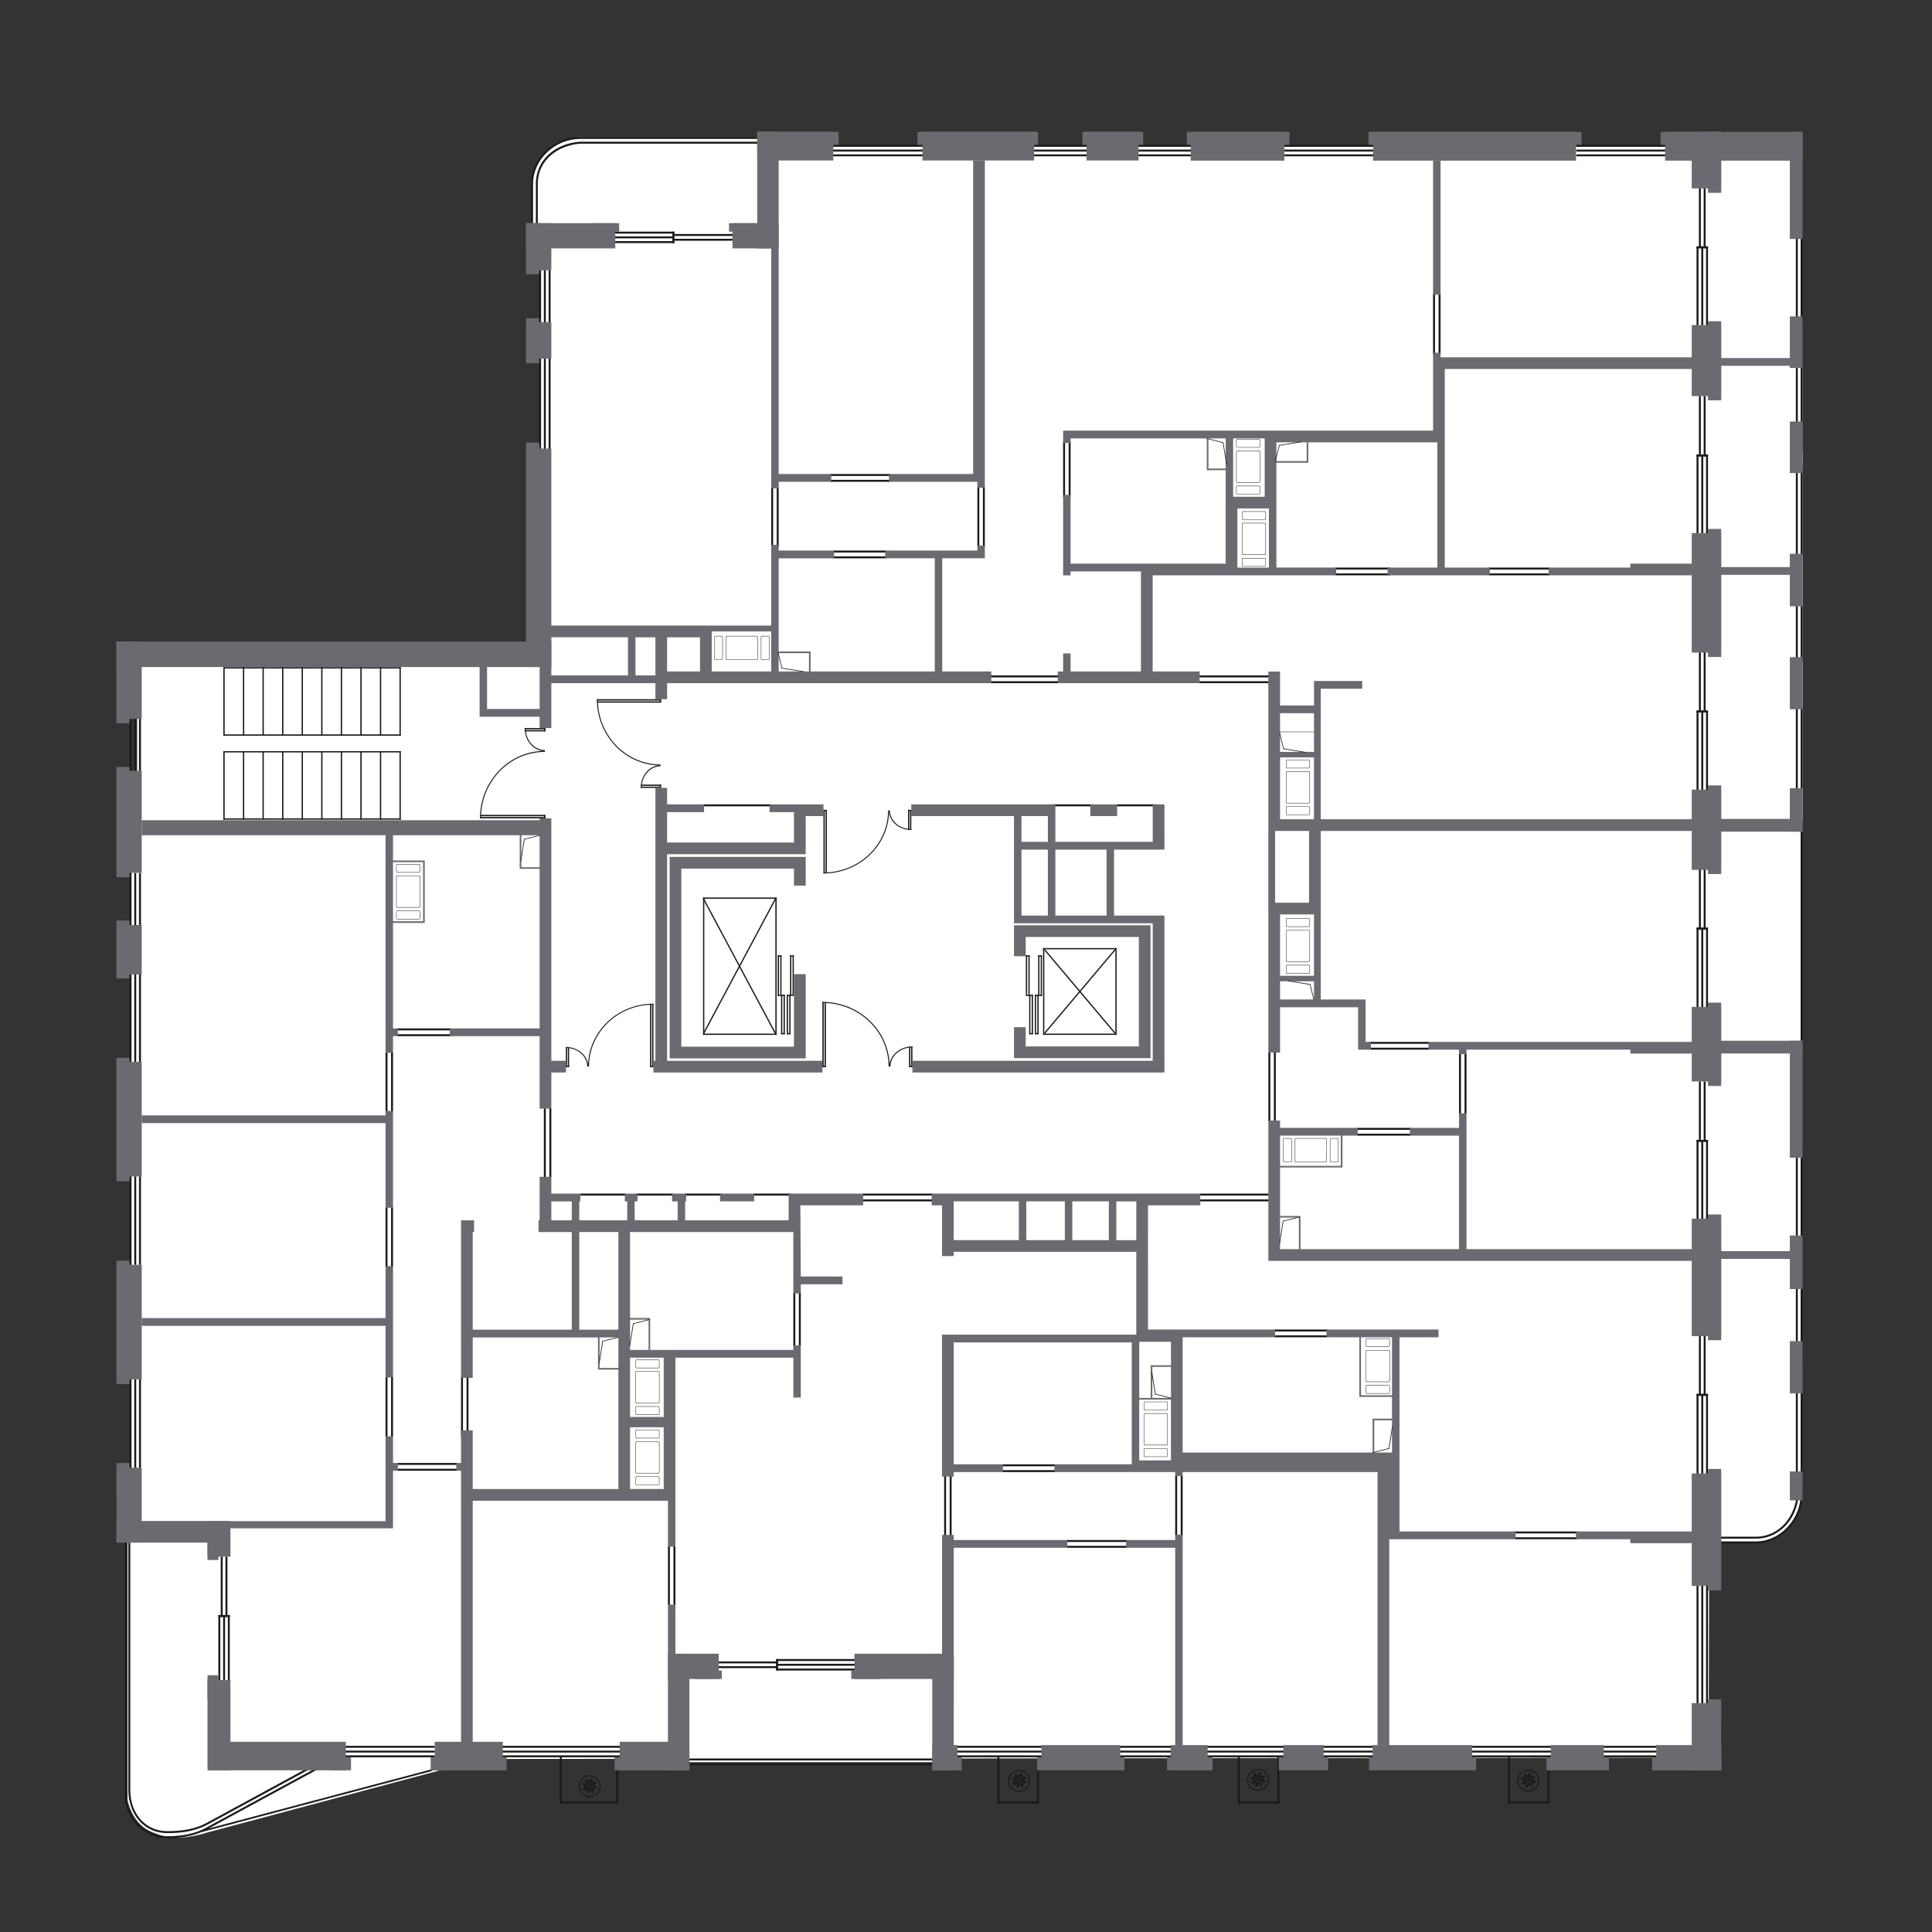 <?xml version="1.0" encoding="utf-8"?>
<!-- Generator: Adobe Illustrator 26.3.1, SVG Export Plug-In . SVG Version: 6.00 Build 0)  -->
<svg version="1.1" id="Слой_1" xmlns:xodm="http://www.corel.com/coreldraw/odm/2003"
	 xmlns="http://www.w3.org/2000/svg" xmlns:xlink="http://www.w3.org/1999/xlink" x="0px" y="0px" viewBox="0 0 1362.17 1362.17"
	 style="enable-background:new 0 0 1362.17 1362.17;" xml:space="preserve">
<rect x="0" y="0" width="1362.17" height="1362.17" fill="#333333" stroke="none"/>
<style type="text/css">
	.st0{fill:#FFFFFF;}
	.st1{fill-rule:evenodd;clip-rule:evenodd;fill:#1A1A18;}
	.st2{fill-rule:evenodd;clip-rule:evenodd;fill:#696B71;}
	.st3{opacity:0.98;fill-rule:evenodd;clip-rule:evenodd;fill:#696B71;}
	.st4{fill-rule:evenodd;clip-rule:evenodd;fill:#414042;}
	.st5{fill:#696B71;}
	.st6{fill:#EC008C;}
</style>
<g id="sections">
	<path id="SEK-1.1" class="st0" d="M93.88,1270.83v-183.62h2.77l0.06-623.76l286.66-0.16l-0.97-325.1
		c0.53-17.28,14.61-29.27,30.02-32.72l135.73,2.09l719.5,0.64l-1.07,946.37c-5.98,37.85-36.54,31.71-61.46,30.09l-0.43,154.5
		l-872.58,1.02l-23.52,8.43l-163.19,43.62C120.37,1299.75,100.38,1296.01,93.88,1270.83L93.88,1270.83z"/>
</g>
<g id="Apartments">
	<g id="_1393062564256">
		<path id="APT-19" class="st0" d="M544,439.83l-172.44,0.32v-126.4h9.19V157.4h-5.64v-25.44c0.64-20.45,13.86-33.81,33.68-35.26
			l125.22,0.16v6.12l736.03,0.32l0.64,148.62l-258.33-0.32v51.37l-146.83,0.32v1.77h-13.2v25.28h13.36l0.32,66.5L806.06,397l0,83.41
			H571.39v-21.58h-27.24L544,439.83L544,439.83L544,439.83z"/>
		<polygon id="APT-20" class="st0" points="897.83,326.37 897.83,401.73 807.9,401.73 807.9,481.27 895.41,481.27 895.41,497.05 
			927.48,497.05 927.48,578.36 1270.91,578.36 1270.91,258.09 1019.18,257.77 1019.18,309.78 922.81,309.14 922.81,326.37 		"/>
		<polygon id="APT-21" class="st0" points="902.65,855.43 902.81,821.13 946.49,821.13 946.33,798.59 902.65,798.59 902.65,790.95 
			894.43,791.11 894.43,704.96 926.99,704.96 926.5,585.23 1269.77,585.23 1269.77,881.19 916.99,881.35 916.99,855.43 		"/>
		<path id="APT-22" class="st0" d="M809.91,937.48h22.31v87.43h136.6l0-23.99h13.86v36.87h-3.06v200.31l223.85-0.16v-150.55h38.68
			c17.41-4.51,26.59-15.62,27.88-32.69V886.35H895.16l0.16-43.87h-85.41L809.91,937.48L809.91,937.48L809.91,937.48z M958.98,984.98
			v-42.03h23.05v42.03H958.98z"/>
		<polygon id="APT-23" class="st0" points="975.28,1237.3 975.28,1031.52 801.56,1031.84 801.72,882.25 663.92,882.25 663.6,841.51 
			555.78,841.51 555.95,866.14 444.26,866.62 444.26,928.79 458.44,928.79 458.44,951.17 467.95,951.17 467.95,1048.91 
			333.38,1048.91 333.38,1237.3 476.21,1237.3 481.34,1242.41 664.19,1242.41 666.36,1237.3 		"/>
		<path id="APT-24" class="st0" d="M89.92,1269.39v-183.4h2.74V587.54l274.46,0.16v23.03h21.76v255.79h19.66v71.02h27.72l0,4.83
			h-14.34v22.7h14.34v84.54l-110.72,0.16v188.39l-21.27,9.02l-163.09,43.48C116.35,1298.22,96.36,1294.51,89.92,1269.39
			L89.92,1269.39L89.92,1269.39z M299.59,608.57v42.83h-23.21v-42.83H299.59z"/>
	</g>
</g>
<g id="Сек_1">
	<g>
		<g>
			<rect x="271.83" y="970.68" class="st1" width="1.37" height="42.25"/>
			<rect x="275.72" y="970.68" class="st1" width="1.37" height="42.25"/>
		</g>
		<g>
			<rect x="271.83" y="851.17" class="st1" width="1.37" height="41.97"/>
			<rect x="275.72" y="851.17" class="st1" width="1.37" height="41.97"/>
		</g>
		<g>
			<rect x="271.83" y="741.78" class="st1" width="1.37" height="41.97"/>
			<rect x="275.72" y="741.78" class="st1" width="1.37" height="41.97"/>
		</g>
		<g>
			<rect x="325.06" y="970.68" class="st1" width="1.37" height="42.25"/>
			<rect x="328.95" y="970.68" class="st1" width="1.37" height="42.25"/>
		</g>
		<g>
			<rect x="470.94" y="1090.28" class="st1" width="1.37" height="41.3"/>
			<rect x="474.83" y="1090.28" class="st1" width="1.37" height="41.3"/>
		</g>
		<g>
			<rect x="559.35" y="911.46" class="st1" width="1.37" height="37.26"/>
			<rect x="563.24" y="911.46" class="st1" width="1.37" height="37.26"/>
		</g>
		<g>
			<rect x="665.67" y="1040.39" class="st1" width="1.37" height="42.28"/>
			<rect x="669.57" y="1040.39" class="st1" width="1.37" height="42.28"/>
		</g>
		<g>
			<rect x="280.19" y="1035.56" class="st1" width="42.25" height="1.37"/>
			<rect x="280.19" y="1031.47" class="st1" width="42.25" height="1.37"/>
		</g>
		<g>
			<rect x="706.59" y="1036.53" class="st1" width="37.49" height="1.37"/>
			<rect x="706.59" y="1032.43" class="st1" width="37.49" height="1.37"/>
		</g>
		<g>
			<rect x="752.27" y="1089.9" class="st1" width="42.75" height="1.37"/>
			<rect x="752.27" y="1085.8" class="st1" width="42.75" height="1.37"/>
		</g>
		<g>
			<rect x="898.47" y="941.48" class="st1" width="37.59" height="1.37"/>
			<rect x="898.47" y="937.39" class="st1" width="37.59" height="1.37"/>
		</g>
		<g>
			<rect x="956.88" y="799.31" class="st1" width="37.93" height="1.37"/>
			<rect x="956.88" y="795.21" class="st1" width="37.93" height="1.37"/>
		</g>
		<rect x="448.38" y="841.56" class="st1" width="26.11" height="1.37"/>
		<rect x="409.29" y="841.56" class="st1" width="31.88" height="1.37"/>
		<rect x="495.77" y="567.13" class="st1" width="47.71" height="1.37"/>
		<g>
			<rect x="280.19" y="729.18" class="st1" width="37.95" height="1.37"/>
			<rect x="280.19" y="725.08" class="st1" width="37.95" height="1.37"/>
		</g>
		<g>
			<rect x="607.9" y="845.66" class="st1" width="49.94" height="1.37"/>
			<rect x="607.9" y="841.56" class="st1" width="49.94" height="1.37"/>
		</g>
		<g>
			<rect x="698.02" y="480.3" class="st1" width="49.57" height="1.37"/>
			<rect x="698.02" y="476.21" class="st1" width="49.57" height="1.37"/>
		</g>
		<g>
			<rect x="585.19" y="338.31" class="st1" width="42.5" height="1.37"/>
			<rect x="585.19" y="334.21" class="st1" width="42.5" height="1.37"/>
		</g>
		<g>
			<rect x="383.45" y="781.39" class="st1" width="1.37" height="48.55"/>
			<rect x="387.34" y="781.39" class="st1" width="1.37" height="48.55"/>
		</g>
		<rect x="482.82" y="841.56" class="st1" width="26.11" height="1.37"/>
		<rect x="531.19" y="841.56" class="st1" width="26.11" height="1.37"/>
		<g>
			<rect x="828.58" y="1040.39" class="st1" width="1.37" height="42.28"/>
			<rect x="832.47" y="1040.39" class="st1" width="1.37" height="42.28"/>
		</g>
		<g>
			<rect x="894.27" y="741.84" class="st1" width="1.37" height="48.69"/>
			<rect x="898.16" y="741.84" class="st1" width="1.37" height="48.69"/>
		</g>
		<g>
			<rect x="1010.4" y="206.92" class="st1" width="1.37" height="42.7"/>
			<rect x="1014.29" y="206.92" class="st1" width="1.37" height="42.7"/>
		</g>
		<g>
			<rect x="749.56" y="311.48" class="st1" width="1.37" height="39.09"/>
			<rect x="753.46" y="311.48" class="st1" width="1.37" height="39.09"/>
		</g>
		<g>
			<rect x="689.1" y="343.51" class="st1" width="1.37" height="42.02"/>
			<rect x="692.99" y="343.51" class="st1" width="1.37" height="42.02"/>
		</g>
		<g>
			<rect x="845.56" y="845.66" class="st1" width="49.94" height="1.37"/>
			<rect x="845.56" y="841.56" class="st1" width="49.94" height="1.37"/>
		</g>
		<g>
			<rect x="1067.43" y="1083.87" class="st1" width="44.77" height="1.37"/>
			<rect x="1067.43" y="1079.77" class="st1" width="44.77" height="1.37"/>
		</g>
		<g>
			<rect x="1028.69" y="742.6" class="st1" width="1.37" height="42.67"/>
			<rect x="1032.58" y="742.6" class="st1" width="1.37" height="42.67"/>
		</g>
		<g>
			<rect x="964.62" y="738.69" class="st1" width="43" height="1.37"/>
			<rect x="964.62" y="734.59" class="st1" width="43" height="1.37"/>
		</g>
		<g>
			<rect x="1049.64" y="404.27" class="st1" width="42.72" height="1.37"/>
			<rect x="1049.64" y="400.17" class="st1" width="42.72" height="1.37"/>
		</g>
		<g>
			<rect x="941.22" y="404.27" class="st1" width="39.26" height="1.37"/>
			<rect x="941.22" y="400.17" class="st1" width="39.26" height="1.37"/>
		</g>
		<g>
			<rect x="845.56" y="480.3" class="st1" width="49.94" height="1.37"/>
			<rect x="845.56" y="476.21" class="st1" width="49.94" height="1.37"/>
		</g>
		<g>
			<rect x="543.74" y="343.51" class="st1" width="1.37" height="42.02"/>
			<rect x="547.63" y="343.51" class="st1" width="1.37" height="42.02"/>
		</g>
		<g>
			<rect x="587.2" y="392.28" class="st1" width="37.83" height="1.37"/>
			<rect x="587.2" y="388.18" class="st1" width="37.83" height="1.37"/>
		</g>
		<rect x="741.54" y="567.13" class="st1" width="28.43" height="1.37"/>
		<rect x="787.41" y="567.13" class="st1" width="28.43" height="1.37"/>
		<g>
			<g>
				<rect x="338.41" y="576.05" class="st1" width="46.13" height="0.95"/>
				<rect x="338.68" y="574.52" class="st1" width="45.86" height="0.95"/>
			</g>
			<rect x="369.9" y="513.3" class="st1" width="14.64" height="0.91"/>
			<rect x="369.99" y="514.77" class="st1" width="14.55" height="0.91"/>
			<path class="st1" d="M339.09,577c0-25.88,20.16-46.87,45.04-46.87v-0.71c-25.25,0-45.72,21.3-45.72,47.58H339.09z"/>
			<path class="st1" d="M370.57,513.3h-0.67c0,9,6.37,16.29,14.23,16.29v-0.77c-0.37,0-0.74-0.02-1.1-0.05
				C376.06,528.14,370.57,521.45,370.57,513.3z"/>
			<rect x="383.62" y="513.3" class="st1" width="0.92" height="2.38"/>
			<rect x="383.62" y="574.63" class="st1" width="0.92" height="2.38"/>
		</g>
		<g>
			<g>
				<rect x="420.8" y="492.97" class="st1" width="45.29" height="0.93"/>
				<rect x="421.07" y="494.48" class="st1" width="45.02" height="0.93"/>
			</g>
			<rect x="451.72" y="554.62" class="st1" width="14.37" height="0.89"/>
			<rect x="451.81" y="553.18" class="st1" width="14.29" height="0.89"/>
			<path class="st1" d="M421.48,492.97c0,25.41,19.8,46.01,44.22,46.01v0.7c-24.79,0-44.89-20.91-44.89-46.71H421.48z"/>
			<path class="st1" d="M452.38,555.51h-0.66c0-8.83,6.25-15.99,13.97-15.99v0.75c-0.36,0-0.72,0.02-1.08,0.05
				C457.77,540.95,452.38,547.51,452.38,555.51z"/>
			<rect x="465.19" y="553.18" class="st1" width="0.9" height="2.33"/>
			<rect x="465.19" y="492.97" class="st1" width="0.9" height="2.33"/>
		</g>
		<g>
			<g>
				<rect x="580.58" y="570.98" class="st1" width="0.92" height="44.86"/>
				<rect x="582.07" y="570.98" class="st1" width="0.92" height="44.6"/>
			</g>
			<rect x="641.65" y="570.98" class="st1" width="0.89" height="14.23"/>
			<rect x="640.22" y="570.98" class="st1" width="0.89" height="14.15"/>
			<path class="st1" d="M580.58,615.17c25.17,0,45.58-19.61,45.58-43.8h0.69c0,24.56-20.72,44.47-46.27,44.47V615.17z"/>
			<path class="st1" d="M642.53,584.56v0.65c-8.75,0-15.84-6.2-15.84-13.84h0.75c0,0.36,0.02,0.72,0.05,1.07
				C628.11,579.22,634.61,584.56,642.53,584.56z"/>
			<rect x="640.22" y="570.98" class="st1" width="2.31" height="0.89"/>
			<rect x="580.58" y="570.98" class="st1" width="2.31" height="0.89"/>
		</g>
		<g>
			<g>
				<rect x="579.82" y="706.41" class="st1" width="0.95" height="45.98"/>
				<rect x="581.35" y="706.68" class="st1" width="0.95" height="45.71"/>
			</g>
			<rect x="642.4" y="737.8" class="st1" width="0.91" height="14.59"/>
			<rect x="640.94" y="737.88" class="st1" width="0.91" height="14.5"/>
			<path class="st1" d="M579.82,707.09c25.8,0,46.71,20.1,46.71,44.89h0.71c0-25.17-21.23-45.58-47.43-45.58V707.09z"/>
			<path class="st1" d="M643.31,738.47v-0.67c-8.97,0-16.24,6.35-16.24,14.18h0.77c0-0.37,0.02-0.73,0.05-1.1
				C628.53,743.94,635.19,738.47,643.31,738.47z"/>
			<rect x="640.94" y="751.47" class="st1" width="2.37" height="0.91"/>
			<rect x="579.82" y="751.47" class="st1" width="2.37" height="0.91"/>
		</g>
		<g>
			<g>
				<rect x="459.8" y="707.66" class="st1" width="0.92" height="44.73"/>
				<rect x="458.31" y="707.93" class="st1" width="0.92" height="44.46"/>
			</g>
			<rect x="398.96" y="738.2" class="st1" width="0.88" height="14.19"/>
			<rect x="400.38" y="738.28" class="st1" width="0.88" height="14.11"/>
			<path class="st1" d="M460.72,708.33c-25.1,0-45.44,19.55-45.44,43.67h-0.69c0-24.48,20.65-44.33,46.13-44.33V708.33z"/>
			<path class="st1" d="M398.96,738.85v-0.65c8.72,0,15.79,6.18,15.79,13.8h-0.75c0-0.36-0.02-0.71-0.05-1.06
				C413.34,744.17,406.86,738.85,398.96,738.85z"/>
			<rect x="398.96" y="751.5" class="st1" width="2.3" height="0.89"/>
			<rect x="458.42" y="751.5" class="st1" width="2.3" height="0.89"/>
		</g>
	</g>
	<g>
		<g>
			<rect x="242.38" y="1230.91" class="st1" width="64.19" height="1.37"/>
			<rect x="242.38" y="1237.62" class="st1" width="64.19" height="1.37"/>
			<rect x="242.38" y="1234.27" class="st1" width="64.19" height="1.37"/>
		</g>
		<g>
			<rect x="91.31" y="972.41" class="st1" width="1.37" height="62.51"/>
			<rect x="98.01" y="972.41" class="st1" width="1.37" height="62.51"/>
			<rect x="94.66" y="972.41" class="st1" width="1.37" height="62.51"/>
		</g>
		<path class="st1" d="M143.87,1289.42c-7.82,3.92-17.04,5.22-25.73,5.22c-15.66-0.01-28.4-12.62-28.83-28.34l0-178.77h-1.37v177.94
			l0.01,0.83c0.43,16.49,13.79,29.71,30.22,29.71c9.02,0,18.23-1.4,26.36-5.4l80.39-43.62l-0.66-1.21L143.87,1289.42z"/>
		<g>
			<rect x="1202.86" y="1117.97" class="st1" width="1.37" height="83.29"/>
			<rect x="1196.16" y="1117.97" class="st1" width="1.37" height="83.29"/>
			<rect x="1199.51" y="1117.97" class="st1" width="1.37" height="83.29"/>
		</g>
		<g>
			<rect x="91.31" y="829.4" class="st1" width="1.37" height="62.38"/>
			<rect x="98.01" y="829.4" class="st1" width="1.37" height="62.38"/>
			<rect x="94.66" y="829.4" class="st1" width="1.37" height="62.38"/>
		</g>
		<g>
			<rect x="91.31" y="687.01" class="st1" width="1.37" height="61.91"/>
			<rect x="98.01" y="687.01" class="st1" width="1.37" height="61.91"/>
			<rect x="94.66" y="687.01" class="st1" width="1.37" height="61.91"/>
		</g>
		<g>
			<rect x="91.31" y="615.47" class="st1" width="1.37" height="37.25"/>
			<rect x="98.01" y="615.47" class="st1" width="1.37" height="37.25"/>
			<rect x="94.66" y="615.47" class="st1" width="1.37" height="37.25"/>
		</g>
		<g>
			<rect x="386.82" y="190.42" class="st1" width="1.37" height="37.25"/>
			<rect x="380.11" y="190.42" class="st1" width="1.37" height="37.25"/>
			<rect x="383.46" y="190.42" class="st1" width="1.37" height="37.25"/>
		</g>
		<g>
			<rect x="91.31" y="506.63" class="st1" width="1.37" height="37.05"/>
			<rect x="98.01" y="506.63" class="st1" width="1.37" height="37.05"/>
			<rect x="94.66" y="506.63" class="st1" width="1.37" height="37.05"/>
		</g>
		<g>
			<g>
				<rect x="160.66" y="1138.7" class="st1" width="1.37" height="46.08"/>
				<rect x="153.95" y="1138.7" class="st1" width="1.37" height="46.08"/>
				<rect x="157.31" y="1138.7" class="st1" width="1.37" height="46.08"/>
			</g>
			<rect x="153.95" y="1138.7" class="st1" width="8.08" height="1.37"/>
			<g>
				<rect x="155.63" y="1097.49" class="st1" width="1.37" height="42.59"/>
				<rect x="158.98" y="1097.49" class="st1" width="1.37" height="42.59"/>
			</g>
		</g>
		<g>
			<rect x="1266.18" y="978.76" class="st1" width="1.37" height="59.83"/>
			<rect x="1269.54" y="978.76" class="st1" width="1.37" height="59.83"/>
		</g>
		<path class="st1" d="M1240.41,1084.75c-0.69,0.02-2.39,0.09-2.57,0.09h-24.54v-1.37h25.62c15.87-0.59,26.68-14.06,27.93-29.76
			h1.39C1267.02,1069.67,1256.25,1083.4,1240.41,1084.75L1240.41,1084.75z M1240.41,1088.08c17.07-1.45,30.51-17.15,30.51-34.38
			h-1.39c0,17.33-14.19,33.11-31.69,33.11l-24.54,0v1.37h24.54L1240.41,1088.08z"/>
		<g>
			<rect x="353.9" y="1230.91" class="st1" width="83.19" height="1.37"/>
			<rect x="353.9" y="1237.62" class="st1" width="83.19" height="1.37"/>
			<rect x="353.9" y="1234.27" class="st1" width="83.19" height="1.37"/>
		</g>
		<g>
			<rect x="484.86" y="1243.21" class="st1" width="173.93" height="1.37"/>
			<rect x="484.86" y="1239.85" class="st1" width="173.93" height="1.37"/>
		</g>
		<g>
			<rect x="394.7" y="1270.19" class="st1" width="41.17" height="1.37"/>
			<rect x="434.49" y="1247.78" class="st1" width="1.37" height="23.79"/>
			<rect x="394.7" y="1238.42" class="st1" width="1.37" height="33.15"/>
		</g>
		<g>
			<rect x="788.99" y="1237.62" class="st1" width="37.85" height="1.37"/>
			<rect x="788.99" y="1230.91" class="st1" width="37.85" height="1.37"/>
			<rect x="788.99" y="1234.27" class="st1" width="37.85" height="1.37"/>
		</g>
		<g>
			<rect x="674.24" y="1237.62" class="st1" width="60.27" height="1.37"/>
			<rect x="674.24" y="1230.91" class="st1" width="60.27" height="1.37"/>
			<rect x="674.24" y="1234.27" class="st1" width="60.27" height="1.37"/>
		</g>
		<g>
			<rect x="929.96" y="1237.62" class="st1" width="38.94" height="1.37"/>
			<rect x="929.96" y="1230.91" class="st1" width="38.94" height="1.37"/>
			<rect x="929.96" y="1234.27" class="st1" width="38.94" height="1.37"/>
		</g>
		<g>
			<rect x="849.2" y="1237.62" class="st1" width="57.5" height="1.37"/>
			<rect x="849.2" y="1230.91" class="st1" width="57.5" height="1.37"/>
			<rect x="849.2" y="1234.27" class="st1" width="57.5" height="1.37"/>
		</g>
		<g>
			<rect x="1130.28" y="1237.62" class="st1" width="37.79" height="1.37"/>
			<rect x="1130.28" y="1230.91" class="st1" width="37.79" height="1.37"/>
			<rect x="1130.28" y="1234.27" class="st1" width="37.79" height="1.37"/>
		</g>
		<g>
			<rect x="1036.59" y="1237.62" class="st1" width="57.52" height="1.37"/>
			<rect x="1036.59" y="1230.91" class="st1" width="57.52" height="1.37"/>
			<rect x="1036.59" y="1234.27" class="st1" width="57.52" height="1.37"/>
		</g>
		<g>
			<rect x="1111.43" y="102.12" class="st1" width="63.07" height="1.37"/>
			<rect x="1111.43" y="108.83" class="st1" width="63.07" height="1.37"/>
			<rect x="1111.43" y="105.48" class="st1" width="63.07" height="1.37"/>
		</g>
		<g>
			<rect x="801.88" y="102.12" class="st1" width="37.82" height="1.37"/>
			<rect x="801.88" y="108.83" class="st1" width="37.82" height="1.37"/>
			<rect x="801.88" y="105.48" class="st1" width="37.82" height="1.37"/>
		</g>
		<g>
			<rect x="728.38" y="102.12" class="st1" width="37.82" height="1.37"/>
			<rect x="728.38" y="108.83" class="st1" width="37.82" height="1.37"/>
			<rect x="728.38" y="105.48" class="st1" width="37.82" height="1.37"/>
		</g>
		<g>
			<rect x="586.98" y="102.12" class="st1" width="63.55" height="1.37"/>
			<rect x="586.98" y="108.83" class="st1" width="63.55" height="1.37"/>
			<rect x="586.98" y="105.48" class="st1" width="63.55" height="1.37"/>
		</g>
		<path class="st1" d="M408.74,99.92c-15.96,1.22-29.49,11.31-30.84,27.15c-0.02,0.69-0.09,2.39-0.09,2.57v28.2h1.37v-29.28
			c0.59-15.88,14.07-26.02,29.77-27.26l125.64,0v-1.37L408.74,99.92L408.74,99.92z M408.74,96.56l125.86,0v1.37l-125.66,0.01
			c-17.33,0-33.11,14.19-33.11,31.69l0,28.2h-1.37v-28.2l0.11-2.57C376.01,110.06,391.59,96.66,408.74,96.56z"/>
		<g>
			<rect x="474.08" y="163.32" class="st1" width="1.38" height="8.08"/>
			<g>
				<rect x="433.67" y="163.32" class="st1" width="41.79" height="1.37"/>
				<rect x="433.67" y="170.02" class="st1" width="41.79" height="1.37"/>
				<rect x="433.67" y="166.67" class="st1" width="41.79" height="1.37"/>
			</g>
			<g>
				<rect x="474.08" y="168.35" class="st1" width="42.42" height="1.37"/>
				<rect x="474.08" y="164.99" class="st1" width="42.42" height="1.37"/>
			</g>
		</g>
		<g>
			<rect x="703.24" y="1270.19" class="st1" width="29.26" height="1.37"/>
			<rect x="731.12" y="1247.78" class="st1" width="1.37" height="23.79"/>
			<rect x="703.24" y="1238.42" class="st1" width="1.37" height="33.15"/>
		</g>
		<g>
			<rect x="872.75" y="1270.19" class="st1" width="29.26" height="1.37"/>
			<rect x="900.63" y="1238.06" class="st1" width="1.37" height="33.51"/>
			<rect x="872.75" y="1238.42" class="st1" width="1.37" height="33.15"/>
		</g>
		<g>
			<rect x="1063.19" y="1270.19" class="st1" width="29.26" height="1.37"/>
			<rect x="1091.07" y="1238.62" class="st1" width="1.37" height="32.95"/>
			<rect x="1063.19" y="1238.42" class="st1" width="1.37" height="33.15"/>
		</g>
		<path class="st1" d="M304.52,1247.4c0.32-0.09,0.65,0.1,0.74,0.42c0.09,0.32-0.1,0.65-0.42,0.74l-162.06,43
			c-0.32,0.09-0.65-0.1-0.74-0.42c-0.09-0.32,0.1-0.65,0.42-0.74L304.52,1247.4z"/>
		<g>
			<rect x="1266.18" y="904.84" class="st1" width="1.37" height="55.86"/>
			<rect x="1269.54" y="904.84" class="st1" width="1.37" height="55.86"/>
		</g>
		<g>
			<rect x="1266.18" y="811.72" class="st1" width="1.37" height="61.62"/>
			<rect x="1269.54" y="811.72" class="st1" width="1.37" height="61.62"/>
		</g>
		<g>
			<rect x="1266.18" y="499.19" class="st1" width="1.37" height="56.55"/>
			<rect x="1269.54" y="499.19" class="st1" width="1.37" height="56.55"/>
		</g>
		<g>
			<rect x="1266.18" y="427.31" class="st1" width="1.37" height="39.92"/>
			<rect x="1269.54" y="427.31" class="st1" width="1.37" height="39.92"/>
		</g>
		<g>
			<rect x="1266.18" y="328.81" class="st1" width="1.37" height="62.51"/>
			<rect x="1269.54" y="328.81" class="st1" width="1.37" height="62.51"/>
		</g>
		<g>
			<rect x="1266.18" y="257.54" class="st1" width="1.37" height="60.36"/>
			<rect x="1269.54" y="257.54" class="st1" width="1.37" height="60.36"/>
		</g>
		<path class="st1" d="M144.59,1285.83c-7.82,3.92-17.04,5.22-25.73,5.22c-15.79,0.52-26.76-11.87-27-28.34l0-175.09h-1.37v174.27
			l0.01,0.83c0.39,17.39,11.94,30.27,28.38,29.71c9.02,0,18.23-1.4,26.36-5.4l72.44-39.36l-0.66-1.21L144.59,1285.83z"/>
		<rect x="1269.54" y="586.41" class="st1" width="1.37" height="148.14"/>
		<g>
			<g>
				<rect x="905.19" y="102.12" class="st1" width="63.07" height="1.37"/>
				<rect x="905.19" y="108.83" class="st1" width="63.07" height="1.37"/>
				<rect x="905.19" y="105.48" class="st1" width="63.07" height="1.37"/>
			</g>
		</g>
		<g>
			<g>
				<rect x="386.82" y="252.73" class="st1" width="1.37" height="64.04"/>
				<rect x="380.11" y="252.73" class="st1" width="1.37" height="64.04"/>
				<rect x="383.46" y="252.73" class="st1" width="1.37" height="64.04"/>
			</g>
		</g>
		<g>
			<rect x="1196.16" y="982.76" class="st1" width="8.08" height="1.37"/>
			<g>
				<rect x="1197.83" y="941.55" class="st1" width="1.37" height="42.59"/>
				<rect x="1201.19" y="941.55" class="st1" width="1.37" height="42.59"/>
			</g>
			<g>
				<rect x="1202.86" y="982.76" class="st1" width="1.37" height="56.59"/>
				<rect x="1196.16" y="982.76" class="st1" width="1.37" height="56.59"/>
				<rect x="1199.51" y="982.76" class="st1" width="1.37" height="56.59"/>
			</g>
		</g>
		<g>
			<rect x="1196.16" y="803.67" class="st1" width="8.08" height="1.37"/>
			<g>
				<rect x="1197.83" y="762.46" class="st1" width="1.37" height="42.59"/>
				<rect x="1201.19" y="762.46" class="st1" width="1.37" height="42.59"/>
			</g>
			<g>
				<rect x="1202.86" y="803.67" class="st1" width="1.37" height="56.59"/>
				<rect x="1196.16" y="803.67" class="st1" width="1.37" height="56.59"/>
				<rect x="1199.51" y="803.67" class="st1" width="1.37" height="56.59"/>
			</g>
		</g>
		<g>
			<rect x="1196.16" y="654.02" class="st1" width="8.08" height="1.37"/>
			<g>
				<rect x="1197.83" y="612.81" class="st1" width="1.37" height="42.59"/>
				<rect x="1201.19" y="612.81" class="st1" width="1.37" height="42.59"/>
			</g>
			<g>
				<rect x="1202.86" y="654.02" class="st1" width="1.37" height="56.59"/>
				<rect x="1196.16" y="654.02" class="st1" width="1.37" height="56.59"/>
				<rect x="1199.51" y="654.02" class="st1" width="1.37" height="56.59"/>
			</g>
		</g>
		<g>
			<rect x="1196.16" y="320.49" class="st1" width="8.08" height="1.37"/>
			<g>
				<rect x="1197.83" y="279.27" class="st1" width="1.37" height="42.59"/>
				<rect x="1201.19" y="279.27" class="st1" width="1.37" height="42.59"/>
			</g>
			<g>
				<rect x="1202.86" y="320.49" class="st1" width="1.37" height="56.59"/>
				<rect x="1196.16" y="320.49" class="st1" width="1.37" height="56.59"/>
				<rect x="1199.51" y="320.49" class="st1" width="1.37" height="56.59"/>
			</g>
		</g>
		<g>
			<rect x="1196.16" y="500.96" class="st1" width="8.08" height="1.37"/>
			<g>
				<rect x="1197.83" y="459.75" class="st1" width="1.37" height="42.59"/>
				<rect x="1201.19" y="459.75" class="st1" width="1.37" height="42.59"/>
			</g>
			<g>
				<rect x="1202.86" y="500.96" class="st1" width="1.37" height="56.59"/>
				<rect x="1196.16" y="500.96" class="st1" width="1.37" height="56.59"/>
				<rect x="1199.51" y="500.96" class="st1" width="1.37" height="56.59"/>
			</g>
		</g>
		<g>
			<rect x="1196.16" y="173.7" class="st1" width="8.08" height="1.37"/>
			<g>
				<rect x="1197.83" y="132.49" class="st1" width="1.37" height="42.59"/>
				<rect x="1201.19" y="132.49" class="st1" width="1.37" height="42.59"/>
			</g>
			<g>
				<rect x="1266.18" y="167.71" class="st1" width="1.37" height="58.6"/>
				<rect x="1269.54" y="167.71" class="st1" width="1.37" height="58.6"/>
			</g>
			<g>
				<rect x="1202.86" y="173.7" class="st1" width="1.37" height="56.59"/>
				<rect x="1196.16" y="173.7" class="st1" width="1.37" height="56.59"/>
				<rect x="1199.51" y="173.7" class="st1" width="1.37" height="56.59"/>
			</g>
		</g>
		<g>
			<rect x="547.17" y="1169.72" class="st1" width="1.37" height="8.08"/>
			<g>
				<rect x="505.96" y="1171.4" class="st1" width="42.59" height="1.37"/>
				<rect x="505.96" y="1174.75" class="st1" width="42.59" height="1.37"/>
			</g>
			<g>
				<rect x="547.17" y="1176.43" class="st1" width="55.68" height="1.37"/>
				<rect x="547.17" y="1169.72" class="st1" width="55.68" height="1.37"/>
				<rect x="547.17" y="1173.07" class="st1" width="55.68" height="1.37"/>
			</g>
		</g>
	</g>
	<g>
		<rect x="82.14" y="1034.77" class="st2" width="17.78" height="52.85"/>
		<rect x="82.14" y="1031.53" class="st2" width="9.17" height="21.42"/>
		<rect x="303.66" y="1238.99" class="st2" width="53.53" height="9.17"/>
		<rect x="146.31" y="1082.91" class="st2" width="7.65" height="16.98"/>
		<rect x="82.14" y="1072.51" class="st2" width="79.75" height="15.12"/>
		<rect x="146.77" y="1228.07" class="st2" width="97.09" height="20.09"/>
		<rect x="470.94" y="1165.98" class="st2" width="35.79" height="17.78"/>
		<rect x="146.31" y="1072.51" class="st2" width="16.17" height="25.04"/>
		<rect x="146.31" y="1184.58" class="st2" width="16.17" height="63.58"/>
		<rect x="146.31" y="1181.13" class="st2" width="7.65" height="16.98"/>
		<rect x="1204.24" y="1198.13" class="st2" width="9.28" height="16.98"/>
		<rect x="82.14" y="891.75" class="st2" width="17.78" height="80.81"/>
		<rect x="82.14" y="888.87" class="st2" width="9.17" height="87.02"/>
		<rect x="82.14" y="748.7" class="st2" width="17.78" height="80.81"/>
		<rect x="82.14" y="745.81" class="st2" width="9.17" height="87.02"/>
		<rect x="82.14" y="652.21" class="st2" width="17.78" height="34.88"/>
		<rect x="82.14" y="649.03" class="st2" width="9.17" height="40.83"/>
		<rect x="82.14" y="543.46" class="st2" width="17.78" height="71.94"/>
		<rect x="82.14" y="540.76" class="st2" width="9.17" height="77.72"/>
		<rect x="82.14" y="452.36" class="st2" width="17.78" height="54.48"/>
		<rect x="370.94" y="157.36" class="st2" width="17.78" height="33.27"/>
		<rect x="82.14" y="452.36" class="st2" width="9.17" height="57.58"/>
		<rect x="370.94" y="157.36" class="st2" width="9.17" height="35.98"/>
		<rect x="306.51" y="1228.07" class="st2" width="48.02" height="20.09"/>
		<rect x="232.76" y="1238.99" class="st2" width="14.73" height="9.17"/>
		<rect x="433.26" y="1238.99" class="st2" width="52.8" height="9.17"/>
		<rect x="436.9" y="1228.07" class="st2" width="49.16" height="20.09"/>
		<rect x="470.94" y="1165.98" class="st2" width="15.12" height="82.18"/>
		<rect x="533.89" y="92.96" class="st2" width="15.12" height="82.18"/>
		<rect x="602.46" y="1165.98" class="st2" width="69.97" height="17.78"/>
		<rect x="657.31" y="1165.98" class="st2" width="15.12" height="82.18"/>
		<rect x="657.31" y="1230.39" class="st2" width="17.78" height="17.78"/>
		<rect x="657.31" y="1238.99" class="st2" width="20.79" height="9.17"/>
		<rect x="600.2" y="1177.8" class="st2" width="21.07" height="5.96"/>
		<polygon class="st2" points="734.23,1230.39 734.23,1238.99 731.23,1238.99 731.23,1248.16 734.23,1248.16 789.8,1248.16 
			792.81,1248.16 792.81,1238.99 789.8,1238.99 789.8,1230.39 		"/>
		<rect x="825.37" y="1230.39" class="st2" width="26.09" height="17.78"/>
		<rect x="822.86" y="1238.99" class="st2" width="32.05" height="9.17"/>
		<polygon class="st2" points="904.81,1230.39 904.81,1238.99 901.63,1238.99 901.63,1248.16 904.81,1248.16 933.23,1248.16 
			936.41,1248.16 936.41,1238.99 933.23,1238.99 933.23,1230.39 		"/>
		<polygon class="st2" points="967.8,1230.39 967.8,1238.99 965.24,1238.99 965.24,1248.16 967.8,1248.16 1037.93,1248.16 
			1040.81,1248.16 1040.81,1238.99 1037.93,1238.99 1037.93,1230.39 		"/>
		<polygon class="st2" points="1093.39,1230.39 1093.39,1238.99 1090.43,1238.99 1090.43,1248.16 1093.39,1248.16 1130.76,1248.16 
			1134.41,1248.16 1134.41,1238.99 1130.76,1238.99 1130.76,1230.39 		"/>
		<rect x="1167.77" y="1230.39" class="st2" width="45.9" height="17.78"/>
		<rect x="1164.81" y="1238.99" class="st2" width="48.85" height="9.17"/>
		<rect x="1192.77" y="1200.78" class="st2" width="20.75" height="47.38"/>
		<rect x="1204.24" y="1035.72" class="st2" width="9.28" height="85.66"/>
		<rect x="1192.77" y="1038.87" class="st2" width="20.75" height="79.32"/>
		<rect x="1204.24" y="856.26" class="st2" width="9.28" height="88.67"/>
		<rect x="1261.93" y="1037.46" class="st2" width="8.98" height="20.36"/>
		<rect x="1192.77" y="859.24" class="st2" width="20.75" height="82.83"/>
		<rect x="1204.24" y="706.91" class="st2" width="9.28" height="58.76"/>
		<rect x="1192.77" y="709.89" class="st2" width="20.75" height="52.6"/>
		<rect x="1204.24" y="553.75" class="st2" width="9.28" height="62.5"/>
		<rect x="1192.77" y="556.72" class="st2" width="20.75" height="56.6"/>
		<rect x="1204.24" y="372.94" class="st2" width="9.28" height="90.26"/>
		<rect x="1192.77" y="375.83" class="st2" width="20.75" height="84.3"/>
		<rect x="1204.24" y="226.48" class="st2" width="9.28" height="55.77"/>
		<rect x="1192.77" y="229.19" class="st2" width="20.75" height="50.11"/>
		<rect x="1204.24" y="92.96" class="st2" width="9.28" height="43"/>
		<rect x="1192.77" y="92.96" class="st2" width="20.75" height="39.91"/>
		<rect x="1261.93" y="945.57" class="st2" width="8.98" height="36.82"/>
		<rect x="1261.93" y="871.09" class="st2" width="8.98" height="37.75"/>
		<rect x="1261.93" y="749.2" class="st2" width="8.98" height="67.06"/>
		<rect x="1261.93" y="733.79" class="st2" width="8.98" height="15.93"/>
		<rect x="1211.63" y="733.79" class="st2" width="59.28" height="8.98"/>
		<rect x="1261.93" y="555.72" class="st2" width="8.98" height="30.65"/>
		<rect x="1213.28" y="577.39" class="st2" width="57.64" height="8.98"/>
		<rect x="1261.93" y="463.33" class="st2" width="8.98" height="36.72"/>
		<rect x="1261.93" y="390.44" class="st2" width="8.98" height="37.03"/>
		<rect x="1261.93" y="297.21" class="st2" width="8.98" height="36.34"/>
		<rect x="1261.93" y="223.07" class="st2" width="8.98" height="36.34"/>
		<rect x="1261.93" y="92.96" class="st2" width="8.98" height="75.5"/>
		<rect x="1174" y="92.96" class="st2" width="96.91" height="20.31"/>
		<rect x="1170.81" y="92.96" class="st2" width="42.86" height="9.17"/>
		<rect x="968.07" y="92.96" class="st2" width="143.13" height="20.31"/>
		<rect x="964.88" y="92.96" class="st2" width="150.1" height="9.17"/>
		<rect x="839.53" y="92.96" class="st2" width="65.99" height="20.31"/>
		<rect x="836.79" y="92.96" class="st2" width="72.32" height="9.17"/>
		<rect x="766.06" y="92.84" class="st2" width="36.65" height="20.31"/>
		<rect x="763.18" y="92.96" class="st2" width="42.81" height="9.17"/>
		<rect x="650.38" y="92.84" class="st2" width="78.72" height="20.31"/>
		<rect x="646.92" y="92.96" class="st2" width="84.96" height="9.17"/>
		<rect x="533.89" y="92.84" class="st2" width="53.64" height="20.31"/>
		<rect x="533.89" y="92.96" class="st2" width="57.4" height="9.17"/>
		<rect x="516.44" y="157.36" class="st2" width="32.57" height="17.78"/>
		<rect x="490.04" y="1177.8" class="st2" width="18.85" height="5.96"/>
		<rect x="514.01" y="157.36" class="st2" width="18.85" height="5.96"/>
		<rect x="417.71" y="157.36" class="st2" width="18.85" height="5.96"/>
		<rect x="370.94" y="157.36" class="st2" width="62.84" height="17.78"/>
		<rect x="370.94" y="227.19" class="st2" width="17.78" height="25.68"/>
		<rect x="370.94" y="224.4" class="st2" width="9.17" height="31.66"/>
		<rect x="370.94" y="316.27" class="st2" width="17.78" height="154.02"/>
		<rect x="370.94" y="312.02" class="st2" width="9.17" height="157.53"/>
		<rect x="82.14" y="452.36" class="st2" width="306.58" height="17.94"/>
	</g>
	<g>
		<polygon class="st2" points="99.91,1077.55 99.91,1072.51 271.82,1072.51 271.82,1012.66 277.09,1012.66 277.09,1031.47 
			280.52,1031.47 280.52,1036.94 277.09,1036.94 277.09,1077.55 		"/>
		<polygon class="st2" points="99.91,934.8 99.91,929.33 271.83,929.33 271.83,892.67 277.1,892.67 277.1,971.15 271.83,971.15 
			271.83,934.8 		"/>
		<rect x="470.94" y="1131.34" class="st2" width="5.27" height="34.77"/>
		<path class="st2" d="M559.35,985.34v-28.11h-83.14v133.32h-5.27v-32.47l-137.64,0v170.05h-8.25v-191.18h-3.33v-5.47h3.33v-22.99
			h8.25v41.35H436v-84.19h-14.38v-22.67h-13.2h-5.27H333.3v28.47h-8.25v-102.8v-8.25h8.25h0.95v8.25h-0.95v68.86h69.85v-68.86
			h-14.44h-8.25h-0.78v-8.25h0.78v-30.67h8.25v11.85h19.71h0.75v5.47h-0.75v13.35h33.81v-13.35h-1.68v-5.47h8.94v5.47h-2v13.35h30.3
			v-13.35h-3.96v-5.47h3.96h5.27h0.72v5.47h-0.72v13.35h72.99v-18.82h8.25h44.31v8.25h-44.31l0.3,50.19h29.42v5.47h-29.42v6.46
			h-5.27v-43.3h-115.1v60.62h14.18v22.5h100.92v-3.18h5.27v36.77H559.35L559.35,985.34z M457.28,930.4h-13.03v21.36h13.03V930.4
			L457.28,930.4z M422.77,964.49H436v-21.53h-13.24V964.49L422.77,964.49z M507.64,847.03h24.09v-5.47h-24.09V847.03L507.64,847.03z
			 M467.96,957.22h-23.72v41.82h23.72V957.22L467.96,957.22z M467.96,1006.31h-23.72v43.52h23.72V1006.31L467.96,1006.31z
			 M403.16,860.39v-13.35h-14.44v13.35H403.16L403.16,860.39z M408.42,868.63v68.86H436v-68.86H408.42z"/>
		<polygon class="st2" points="664.19,1205.21 664.19,1082.21 672.43,1082.21 672.43,1085.8 752.54,1085.8 752.54,1091.27 
			672.43,1091.27 672.43,1205.21 		"/>
		<polygon class="st2" points="99.91,791.87 99.91,786.4 271.83,786.4 271.83,783.27 277.1,783.27 277.1,851.52 271.83,851.52 
			271.83,791.87 		"/>
		<path class="st2" d="M338.14,505.34v-35.59h5.27v30.12h37.06v-30.15h8.25v6.48h54.04v-26.89H388.3v-8.25h155.44v-56.93h5.27v4.04
			h39.08v5.47h-39.08v65.67h22.51v14.1h87.55v-79.78h-34.95v-5.47h64.98v-3.47h5.27v8.94h-30.03v79.78h34.55v8.25H470.34v11.3h-8.25
			v-11.3h-73.38v31.63h-8.25v-7.96H338.14L338.14,505.34z M570.37,460.47h-21.37v12.96h21.37V460.47L570.37,460.47z M493.55,473.43
			v-24.11h-23.21v24.11H493.55L493.55,473.43z M501.8,473.43h41.94v-28.24H501.8V473.43L501.8,473.43z M462.1,449.32h-14.07v26.89
			l14.07,0.01V449.32z"/>
		<path class="st2" d="M99.91,588.88V578.3h280.56v-1.33h8.25v170.95h10.31v8.25h-10.31v25.5h-8.25v-51.12h-63.38v-5.47h63.38
			V612.59h-14.04v-23.71H277.1v17.82h22.36v44.02H277.1v74.36h3.42v5.47h-3.42v11.69h-5.27V588.88H99.91L99.91,588.88z
			 M277.1,607.84v41.73h21.21v-41.73H277.1L277.1,607.84z M367.57,611.44h12.9v-22.56h-12.9V611.44z"/>
		<path class="st2" d="M714.93,650.98v-75.6h-72.41v-8.25h101.56v26.42h68.66v-26.42h8.25v31.89h-35.52v46.49h35.52v110.66H643.32
			v-8.25h169.42v-96.94H714.93L714.93,650.98z M780.2,599.02h-36.12v46.49h36.12V599.02L780.2,599.02z M720.2,593.55h18.61v-18.17
			H720.2V593.55L720.2,593.55z M738.81,599.02H720.2v46.49h18.61V599.02z"/>
		<polygon class="st2" points="542.61,572.6 542.61,567.13 580.58,567.13 580.58,575.38 568.06,575.38 568.06,602.27 470.34,602.27 
			470.34,747.92 579.86,747.92 579.86,756.17 460.7,756.17 460.7,747.92 462.1,747.92 462.1,555.48 470.34,555.48 470.34,567.13 
			496.41,567.13 496.41,572.6 470.34,572.6 470.34,594.02 559.81,594.02 559.81,572.6 		"/>
		<path class="st2" d="M864.17,331.5h-13.31v-22.39h-96.03v3.2h-5.27v-8.67h260.84v-54.92h5.27v3.2h177.54v8.25h-174.56v140.01
			h31.79v5.47h-72.09v-5.47h35.03v-88.29h-90.95v14.37h-22.5v23.99v49.92h42.15v5.47H812.69v67.79h33.13v8.25H745.78v-8.25h3.78
			v-12.72h5.27v12.72h49.61v-70.57h-49.61v2.8h-5.27v-56.73h5.27v48.45h109.34V331.5L864.17,331.5z M921.28,311.88h-21.36v13.23
			h21.36V311.88L921.28,311.88z M852.01,330.35h12.17v-21.25h-12.17V330.35L852.01,330.35z M891.68,309.11h-22.24v41.14h22.24
			V309.11L891.68,309.11z M894.66,400.17v-41.67h-22.24v41.67H894.66z"/>
		<polygon class="st2" points="1149.48,1088.02 1149.48,1085.24 1111.11,1085.24 1111.11,1079.77 1149.48,1079.77 1193.21,1079.77 
			1193.21,1088.02 		"/>
		<polygon class="st2" points="793.95,1091.27 793.95,1085.8 828.58,1085.8 828.58,1082.04 833.85,1082.04 833.85,1230.72 
			828.58,1230.72 828.58,1091.27 		"/>
		<path class="st2" d="M828.58,1040.74v-2.84h-85.16v-5.47h54.54v-85.97H672.43v85.97h34.73v5.47h-34.73v3.17h-8.25V940.99h136.98
			v-58.36H672.43v2.95h-8.25v-35.77h-7.28v-8.25h189.37v8.25h-36.87v87.58h89.6v5.47h-65.16v81.28h133.93v-23.89h13.67v-15.36
			h-23.04v-42.03h-23.17v-5.47h79.01v5.47h-27.53v136.91h81.89v5.47h-89.1v145.48h-8.25V1037.9H833.85v2.84H828.58L828.58,1040.74z
			 M803.22,946.05v39.58h8.09v-23.04h14.29v-16.54H803.22L803.22,946.05z M781.79,874.38v-27.35h-25.74v27.35H781.79L781.79,874.38z
			 M787.06,847.04v27.35h14.1v-27.35H787.06L787.06,847.04z M750.78,874.38v-27.35H723.6v27.35H750.78L750.78,874.38z
			 M718.33,874.38v-27.35h-45.9v27.35H718.33L718.33,874.38z M825.6,963.74h-13.14v21.9h13.14V963.74L825.6,963.74z M825.6,986.78
			h-22.38v42.88h22.38V986.78L825.6,986.78z M959.56,983.75h21.89v-40.89h-21.89V983.75L959.56,983.75z M981.45,1001.4h-12.52v22.74
			h12.52V1001.4z"/>
		<path class="st2" d="M894.27,473.49h8.25v23.89h23.93v-17.25h34v5.47H931.2v92.01h262.01v8.25H931.2l0,118.85h31.62v29.88h3.77
			v5.47h-9.04v-29.88h-55.04v31.92h-8.25V473.49L894.27,473.49z M902.51,530.11h23.93v-27.26h-23.93V530.11L902.51,530.11z
			 M926.44,534.01h-23.93v43.6h23.93V534.01L926.44,534.01z M922.96,636.48v-50.62h-23.93v50.62H922.96L922.96,636.48z
			 M902.51,644.73v43.25h23.93v-43.25H902.51L902.51,644.73z M926.44,691.87h-23.93v12.83h23.93V691.87z"/>
		<path class="st2" d="M894.27,888.96v-98.9h8.25v5.15h54.75v5.47h-10.78v21.31v1.15h-43.97v34.2h14.42v23.38h111.75v-80.03h-34.67
			v-5.47h34.67V784.9h5.27v95.82h159.25v8.25H894.27L894.27,888.96z M945.34,800.68h-42.83v21.31h42.83V800.68L945.34,800.68z
			 M915.79,858.48h-13.28v22.23h13.28V858.48z"/>
		<polygon class="st2" points="686.12,334.21 686.12,113.06 694.37,113.06 694.37,343.93 689.1,343.93 689.1,339.68 626.77,339.68 
			626.77,334.21 		"/>
		<polygon class="st2" points="1149.48,742.84 1149.48,740.06 1033.96,740.06 1033.96,743.27 1028.69,743.27 1028.69,740.06 
			1007.16,740.06 1007.16,734.59 1149.48,734.59 1193.21,734.59 1193.21,742.84 		"/>
		<polygon class="st2" points="1149.48,397.39 1149.48,400.17 1091.91,400.17 1091.91,405.64 1149.48,405.64 1193.21,405.64 
			1193.21,397.39 		"/>
		<rect x="1010.4" y="113.06" class="st2" width="5.27" height="94.74"/>
		<polygon class="st2" points="543.74,344.33 543.74,174.87 549.01,174.87 549.01,334.21 586.08,334.21 586.08,339.68 
			549.01,339.68 549.01,344.33 		"/>
		<polygon class="st2" points="472.12,604.15 568.06,604.15 568.06,624.43 559.81,624.43 559.81,612.4 480.37,612.4 480.37,737.97 
			559.81,737.97 559.81,686.84 568.06,686.84 568.06,746.22 472.12,746.22 		"/>
		<rect x="768.74" y="567.13" class="st2" width="18.91" height="8.25"/>
		<polygon class="st2" points="714.93,674.21 714.93,652.38 811.2,652.38 811.2,746.05 714.93,746.05 714.93,724.22 723.18,724.22 
			723.18,737.8 802.95,737.8 802.95,660.63 723.18,660.63 723.18,674.21 		"/>
		<rect x="1209.85" y="252.44" class="st3" width="52.39" height="5.48"/>
		<rect x="1212.61" y="399.82" class="st3" width="52.39" height="5.48"/>
		<rect x="1209.85" y="882.13" class="st3" width="52.39" height="5.48"/>
	</g>
	<g>
		<g>
			<rect x="554.68" y="728.33" class="st1" width="2.68" height="0.89"/>
			<rect x="556.48" y="701.36" class="st1" width="0.89" height="27.86"/>
			<rect x="558.81" y="673.55" class="st1" width="0.89" height="27.86"/>
			<rect x="557.02" y="673.55" class="st1" width="0.89" height="27.86"/>
			<rect x="495.69" y="632.8" class="st1" width="0.89" height="96.85"/>
			
				<rect x="521.19" y="627.17" transform="matrix(0.882 -0.471 0.471 0.882 -259.476 326.207)" class="st1" width="0.88" height="108.1"/>
			
				<rect x="467.58" y="680.78" transform="matrix(0.471 -0.882 0.882 0.471 -325.027 820.269)" class="st1" width="108.1" height="0.88"/>
			<rect x="546.68" y="632.8" class="st1" width="0.89" height="96.85"/>
			<rect x="495.69" y="728.76" class="st1" width="51.88" height="0.89"/>
			<rect x="550.68" y="728.33" class="st1" width="2.68" height="0.89"/>
			<rect x="554.68" y="701.36" class="st1" width="0.89" height="27.86"/>
			<rect x="552.47" y="701.36" class="st1" width="0.89" height="27.86"/>
			<rect x="550.68" y="701.36" class="st1" width="0.89" height="27.86"/>
			<rect x="548.34" y="701.36" class="st1" width="5.02" height="0.89"/>
			<rect x="554.68" y="701.36" class="st1" width="5.02" height="0.89"/>
			<rect x="548.34" y="673.55" class="st1" width="0.89" height="28.7"/>
			<rect x="557.02" y="673.55" class="st1" width="2.68" height="0.89"/>
			<rect x="548.34" y="673.55" class="st1" width="2.68" height="0.89"/>
			<rect x="550.14" y="673.55" class="st1" width="0.89" height="27.86"/>
			<rect x="495.69" y="632.8" class="st1" width="51.88" height="0.89"/>
		</g>
		<g>
			<rect x="725.62" y="728.33" class="st1" width="2.68" height="0.89"/>
			<rect x="725.62" y="701.36" class="st1" width="0.89" height="27.86"/>
			<rect x="723.29" y="673.55" class="st1" width="0.89" height="27.86"/>
			<rect x="725.08" y="673.55" class="st1" width="0.89" height="27.86"/>
			<rect x="729.62" y="728.33" class="st1" width="2.68" height="0.89"/>
			<rect x="727.42" y="701.36" class="st1" width="0.89" height="27.86"/>
			<rect x="729.62" y="701.36" class="st1" width="0.89" height="27.86"/>
			<rect x="731.42" y="701.36" class="st1" width="0.89" height="27.86"/>
			<rect x="729.62" y="701.36" class="st1" width="5.02" height="0.89"/>
			<rect x="723.29" y="701.36" class="st1" width="5.02" height="0.89"/>
			<rect x="733.76" y="673.55" class="st1" width="0.89" height="28.7"/>
			<rect x="723.29" y="673.55" class="st1" width="2.68" height="0.89"/>
			<rect x="731.96" y="673.55" class="st1" width="2.68" height="0.89"/>
			<rect x="731.96" y="673.55" class="st1" width="0.89" height="27.86"/>
			<polygon class="st1" points="785.84,728.76 736.3,670.03 736.3,669.33 736.87,669.33 786.41,728.06 786.41,728.76 			"/>
			<polygon class="st1" points="785.84,669.33 736.3,728.06 736.3,728.76 736.87,728.76 786.41,670.03 786.41,669.33 			"/>
			<g>
				<rect x="786.41" y="668.44" class="st1" width="0.89" height="61.21"/>
				<rect x="735.42" y="668.44" class="st1" width="0.89" height="61.21"/>
				<rect x="735.42" y="728.76" class="st1" width="51.88" height="0.89"/>
				<rect x="735.42" y="668.44" class="st1" width="51.88" height="0.89"/>
			</g>
		</g>
		<g>
			<g>
				<rect x="157.47" y="529.58" class="st1" width="0.92" height="48.3"/>
				<rect x="171.28" y="529.58" class="st1" width="0.92" height="48.3"/>
				<rect x="185.07" y="529.58" class="st1" width="0.92" height="48.3"/>
				<rect x="198.87" y="529.58" class="st1" width="0.92" height="48.3"/>
				<rect x="212.67" y="529.58" class="st1" width="0.92" height="48.3"/>
				<rect x="226.46" y="529.58" class="st1" width="0.92" height="48.3"/>
				<rect x="240.26" y="529.58" class="st1" width="0.92" height="48.3"/>
				<rect x="254.06" y="529.58" class="st1" width="0.92" height="48.3"/>
				<rect x="267.86" y="529.58" class="st1" width="0.92" height="48.3"/>
				<rect x="281.66" y="529.58" class="st1" width="0.92" height="48.3"/>
			</g>
			<rect x="157.47" y="576.97" class="st1" width="125.1" height="0.92"/>
			<rect x="157.47" y="529.58" class="st1" width="125.1" height="0.92"/>
		</g>
		<g>
			<g>
				<rect x="157.47" y="470.41" class="st1" width="0.92" height="48.3"/>
				<rect x="171.28" y="470.41" class="st1" width="0.92" height="48.3"/>
				<rect x="185.07" y="470.41" class="st1" width="0.92" height="48.3"/>
				<rect x="198.87" y="470.41" class="st1" width="0.92" height="48.3"/>
				<rect x="212.67" y="470.41" class="st1" width="0.92" height="48.3"/>
				<rect x="226.46" y="470.41" class="st1" width="0.92" height="48.3"/>
				<rect x="240.26" y="470.41" class="st1" width="0.92" height="48.3"/>
				<rect x="254.06" y="470.41" class="st1" width="0.92" height="48.3"/>
				<rect x="267.86" y="470.41" class="st1" width="0.92" height="48.3"/>
				<rect x="281.66" y="470.41" class="st1" width="0.92" height="48.3"/>
			</g>
			<rect x="157.47" y="517.8" class="st1" width="125.1" height="0.92"/>
			<rect x="157.47" y="470.41" class="st1" width="125.1" height="0.92"/>
		</g>
	</g>
	<g>
		<path class="st1" d="M1069.88,1256.1c0.33,5.44,6.67,8.81,11.41,6.11c0.42-0.24,0.88-0.53,1.16-0.79
			c0.64-0.58,0.28-0.12,0.99-0.96c2.17-2.57,2.46-5.73,0.94-8.75c-0.43-0.85-0.71-1.09-1.25-1.68c-2.53-2.76-7.27-3.22-10.4-0.64
			C1070.82,1250.97,1069.69,1253.15,1069.88,1256.1L1069.88,1256.1z M1076.5,1255.47c-0.35-1.47,1.81-1.95,2.16-0.55
			C1079.03,1256.37,1076.84,1256.86,1076.5,1255.47L1076.5,1255.47z M1074.16,1256c-0.45-0.24-2.62-2.66-1.49-2.95
			c0.49-0.13,2.98,1.21,3.64,1.42c-0.11,0.36-0.14,0.41-0.17,0.81L1074.16,1256L1074.16,1256z M1078.97,1254.78
			c-0.13-0.31-0.19-0.43-0.41-0.66c0.12-0.35,0.3-0.7,0.44-1c0.13-0.28,0.29-0.7,0.42-0.92c0.69-0.13,2.74,0.12,3.08,0.47
			c0.17,0.18,0.15,0.51,0.03,0.68c-0.15,0.2-1.5,0.66-1.83,0.79C1080.14,1254.35,1079.53,1254.58,1078.97,1254.78L1078.97,1254.78z
			 M1076.48,1254.21l-1.66-0.75c-0.26-0.12-0.26-0.1-0.28-0.44c-0.03-0.58,0.17-2.15,0.42-2.61c0.14-0.24,0.62-0.53,0.92,0.1
			c0.32,0.68,1.17,2.78,1.3,3.32C1076.81,1253.91,1076.74,1254.04,1076.48,1254.21L1076.48,1254.21z M1078.33,1253.91
			c-1.1-0.29-0.78-0.05-1.04-0.73c-0.56-1.45-0.8-1.41,0.22-2.18c0.4-0.31,1.85-1.57,2.19-0.81
			C1079.95,1250.73,1078.41,1253.31,1078.33,1253.91L1078.33,1253.91z M1078.01,1256.61c0.15-0.13,0.13-0.08,0.27-0.16
			c0.35-0.21,0.23-0.4,0.84-0.1c1.27,0.64,1.48,0.46,1.52,0.98c0.05,0.6-0.21,2.49-0.52,2.78c-0.18,0.17-0.5,0.17-0.69,0.01
			C1079.26,1259.98,1078.09,1256.97,1078.01,1256.61L1078.01,1256.61z M1076.18,1255.61c0.08,0.13,0.11,0.21,0.16,0.3
			c0.35,0.61,0.36,0.15-0.43,1.94c-0.14,0.31-0.08,0.36-0.45,0.38c-0.54,0.03-3.55-0.12-2.83-1.15
			C1072.8,1256.83,1075.74,1255.7,1076.18,1255.61L1076.18,1255.61z M1079.06,1255.11c0.41-0.18,0.79-0.29,1.2-0.46
			c0.5-0.2,0.75-0.54,1.47,0.38c0.27,0.34,0.79,1.04,0.98,1.41c0.21,0.43,0.19,1.04-0.47,0.91c-0.43-0.08-3.03-1.27-3.34-1.46
			L1079.06,1255.11L1079.06,1255.11z M1077.63,1256.69c0.2,0.19,0.36,0.84,0.49,1.16c0.32,0.78,0.36,0.75,0.03,1.11
			c-0.36,0.38-1.26,1.07-1.86,1.38c-0.49,0.25-0.99,0.08-0.85-0.53c0.05-0.22,0.35-0.87,0.46-1.14c0.2-0.5,0.75-1.84,1.01-2.18
			L1077.63,1256.69L1077.63,1256.69z M1070.69,1256.39c-0.24-2.27,0.21-3.63,1.48-5.37c0.12-0.17,0.3-0.33,0.44-0.48
			c0.15-0.15,0.26-0.24,0.43-0.42c0.24-0.23,0.65-0.51,0.99-0.71c3.51-2.05,7.68-0.7,9.53,2.42c1.63,2.75,1.15,6.4-1.04,8.43
			c-0.52,0.48-0.44,0.56-1.41,1.14C1076.64,1264.08,1071.16,1260.86,1070.69,1256.39z"/>
		<path class="st1" d="M879.3,1255.63c0.33,5.44,6.67,8.81,11.41,6.11c0.42-0.24,0.88-0.53,1.16-0.79c0.64-0.58,0.28-0.12,0.99-0.96
			c2.17-2.57,2.46-5.73,0.94-8.75c-0.43-0.85-0.71-1.09-1.25-1.68c-2.53-2.76-7.27-3.22-10.4-0.64
			C880.24,1250.5,879.12,1252.68,879.3,1255.63L879.3,1255.63z M885.92,1255c-0.35-1.47,1.81-1.95,2.16-0.55
			C888.45,1255.91,886.26,1256.4,885.92,1255L885.92,1255z M883.59,1255.54c-0.45-0.24-2.62-2.66-1.49-2.95
			c0.49-0.12,2.98,1.21,3.64,1.42c-0.11,0.36-0.14,0.41-0.17,0.81L883.59,1255.54L883.59,1255.54z M888.39,1254.31
			c-0.13-0.31-0.19-0.43-0.41-0.66c0.12-0.35,0.3-0.7,0.44-1c0.13-0.28,0.29-0.7,0.42-0.92c0.69-0.13,2.74,0.12,3.08,0.47
			c0.18,0.18,0.15,0.51,0.03,0.68c-0.15,0.2-1.5,0.66-1.83,0.79C889.56,1253.88,888.95,1254.11,888.39,1254.31L888.39,1254.31z
			 M885.9,1253.75l-1.66-0.75c-0.26-0.12-0.26-0.1-0.28-0.44c-0.03-0.58,0.17-2.15,0.42-2.61c0.14-0.24,0.62-0.53,0.92,0.1
			c0.32,0.68,1.17,2.78,1.3,3.32C886.23,1253.45,886.16,1253.57,885.9,1253.75L885.9,1253.75z M887.75,1253.45
			c-1.1-0.29-0.78-0.05-1.04-0.73c-0.56-1.45-0.8-1.41,0.22-2.18c0.4-0.31,1.85-1.57,2.19-0.81
			C889.37,1250.27,887.83,1252.84,887.75,1253.45L887.75,1253.45z M887.43,1256.15c0.15-0.13,0.13-0.08,0.27-0.16
			c0.35-0.21,0.23-0.4,0.84-0.1c1.27,0.64,1.48,0.46,1.52,0.98c0.05,0.6-0.21,2.49-0.52,2.78c-0.18,0.17-0.5,0.17-0.69,0.01
			C888.68,1259.52,887.51,1256.51,887.43,1256.15L887.43,1256.15z M885.6,1255.15c0.08,0.13,0.11,0.21,0.16,0.3
			c0.35,0.61,0.36,0.15-0.43,1.94c-0.14,0.31-0.08,0.36-0.45,0.38c-0.54,0.03-3.55-0.12-2.83-1.15
			C882.22,1256.37,885.16,1255.24,885.6,1255.15L885.6,1255.15z M888.48,1254.64c0.41-0.18,0.79-0.29,1.2-0.46
			c0.5-0.2,0.75-0.54,1.47,0.38c0.27,0.34,0.79,1.04,0.98,1.41c0.21,0.43,0.19,1.04-0.47,0.91c-0.43-0.08-3.03-1.27-3.34-1.46
			L888.48,1254.64L888.48,1254.64z M887.05,1256.22c0.2,0.19,0.36,0.84,0.49,1.16c0.32,0.78,0.36,0.75,0.03,1.11
			c-0.36,0.38-1.26,1.07-1.86,1.38c-0.49,0.25-0.99,0.08-0.85-0.53c0.05-0.22,0.35-0.87,0.46-1.14c0.2-0.5,0.75-1.84,1.01-2.18
			L887.05,1256.22L887.05,1256.22z M880.11,1255.93c-0.24-2.27,0.21-3.63,1.48-5.37c0.12-0.17,0.3-0.33,0.44-0.48
			c0.15-0.15,0.26-0.24,0.43-0.42c0.24-0.23,0.65-0.51,0.99-0.71c3.51-2.05,7.68-0.7,9.53,2.42c1.63,2.75,1.15,6.4-1.04,8.43
			c-0.52,0.48-0.44,0.56-1.41,1.14C886.06,1263.61,880.58,1260.4,880.11,1255.93z"/>
		<path class="st1" d="M710.81,1256.36c0.33,5.44,6.67,8.81,11.41,6.11c0.42-0.24,0.88-0.53,1.16-0.79
			c0.64-0.58,0.28-0.12,0.99-0.96c2.17-2.57,2.46-5.73,0.94-8.75c-0.43-0.85-0.71-1.09-1.25-1.68c-2.53-2.76-7.27-3.22-10.4-0.64
			C711.76,1251.23,710.63,1253.41,710.81,1256.36L710.81,1256.36z M717.44,1255.73c-0.35-1.47,1.81-1.95,2.16-0.55
			C719.97,1256.63,717.78,1257.12,717.44,1255.73L717.44,1255.73z M715.1,1256.26c-0.45-0.24-2.62-2.66-1.49-2.95
			c0.49-0.12,2.98,1.21,3.64,1.42c-0.11,0.36-0.14,0.41-0.17,0.81L715.1,1256.26L715.1,1256.26z M719.91,1255.04
			c-0.13-0.31-0.19-0.43-0.41-0.66c0.12-0.35,0.3-0.7,0.44-1c0.13-0.28,0.29-0.7,0.42-0.92c0.69-0.13,2.74,0.12,3.08,0.47
			c0.17,0.18,0.15,0.51,0.03,0.68c-0.15,0.2-1.5,0.66-1.83,0.79C721.08,1254.61,720.47,1254.84,719.91,1255.04L719.91,1255.04z
			 M717.42,1254.47l-1.66-0.75c-0.26-0.12-0.26-0.1-0.28-0.44c-0.03-0.58,0.17-2.15,0.42-2.61c0.14-0.24,0.62-0.53,0.92,0.1
			c0.32,0.68,1.17,2.78,1.3,3.32C717.75,1254.17,717.68,1254.3,717.42,1254.47L717.42,1254.47z M719.27,1254.17
			c-1.1-0.29-0.78-0.05-1.04-0.73c-0.56-1.45-0.8-1.41,0.22-2.18c0.4-0.31,1.85-1.57,2.19-0.81
			C720.89,1251,719.35,1253.57,719.27,1254.17L719.27,1254.17z M718.94,1256.87c0.15-0.13,0.13-0.08,0.27-0.16
			c0.35-0.21,0.23-0.4,0.84-0.1c1.27,0.64,1.48,0.46,1.52,0.98c0.05,0.6-0.21,2.49-0.52,2.78c-0.18,0.17-0.5,0.17-0.69,0.01
			C720.2,1260.24,719.03,1257.24,718.94,1256.87L718.94,1256.87z M717.11,1255.88c0.08,0.13,0.11,0.21,0.16,0.3
			c0.35,0.61,0.36,0.15-0.43,1.94c-0.14,0.31-0.08,0.36-0.45,0.38c-0.54,0.03-3.55-0.12-2.83-1.15
			C713.73,1257.09,716.67,1255.96,717.11,1255.88L717.11,1255.88z M719.99,1255.37c0.41-0.18,0.79-0.29,1.2-0.46
			c0.5-0.2,0.75-0.54,1.47,0.38c0.27,0.34,0.79,1.04,0.98,1.41c0.21,0.43,0.19,1.04-0.47,0.91c-0.43-0.08-3.03-1.27-3.34-1.46
			L719.99,1255.37L719.99,1255.37z M718.57,1256.95c0.2,0.19,0.36,0.84,0.49,1.16c0.32,0.78,0.36,0.75,0.03,1.11
			c-0.36,0.38-1.26,1.07-1.86,1.38c-0.49,0.25-0.99,0.08-0.85-0.53c0.05-0.22,0.35-0.87,0.46-1.14c0.2-0.5,0.75-1.84,1.01-2.18
			L718.57,1256.95L718.57,1256.95z M711.63,1256.65c-0.24-2.27,0.21-3.63,1.48-5.37c0.12-0.17,0.3-0.33,0.44-0.48
			c0.15-0.15,0.26-0.24,0.43-0.42c0.24-0.23,0.65-0.51,0.99-0.71c3.51-2.05,7.68-0.7,9.53,2.42c1.63,2.75,1.15,6.4-1.04,8.43
			c-0.52,0.48-0.44,0.56-1.41,1.14C717.58,1264.34,712.1,1261.12,711.63,1256.65z"/>
		<path class="st1" d="M408.11,1260.09c0.33,5.44,6.67,8.81,11.41,6.11c0.42-0.24,0.88-0.53,1.16-0.79
			c0.64-0.58,0.28-0.12,0.99-0.96c2.17-2.57,2.46-5.73,0.94-8.75c-0.43-0.85-0.71-1.09-1.25-1.68c-2.53-2.76-7.27-3.22-10.4-0.64
			C409.06,1254.96,407.93,1257.14,408.11,1260.09L408.11,1260.09z M414.74,1259.46c-0.35-1.47,1.81-1.95,2.16-0.55
			C417.27,1260.37,415.08,1260.86,414.74,1259.46L414.74,1259.46z M412.4,1260c-0.45-0.24-2.62-2.66-1.49-2.95
			c0.49-0.13,2.98,1.21,3.64,1.42c-0.11,0.36-0.14,0.41-0.17,0.81L412.4,1260L412.4,1260z M417.21,1258.77
			c-0.13-0.31-0.19-0.43-0.41-0.66c0.12-0.35,0.3-0.7,0.44-1c0.13-0.28,0.29-0.7,0.42-0.92c0.69-0.13,2.74,0.12,3.08,0.47
			c0.18,0.18,0.15,0.51,0.03,0.68c-0.15,0.2-1.5,0.66-1.83,0.79C418.38,1258.34,417.77,1258.57,417.21,1258.77L417.21,1258.77z
			 M414.72,1258.21l-1.66-0.75c-0.26-0.12-0.26-0.1-0.28-0.44c-0.03-0.58,0.17-2.15,0.42-2.61c0.14-0.24,0.62-0.53,0.92,0.1
			c0.32,0.68,1.17,2.78,1.3,3.32C415.05,1257.91,414.98,1258.03,414.72,1258.21L414.72,1258.21z M416.57,1257.91
			c-1.1-0.29-0.78-0.05-1.04-0.73c-0.56-1.45-0.8-1.41,0.22-2.18c0.4-0.31,1.85-1.57,2.19-0.81
			C418.19,1254.73,416.65,1257.3,416.57,1257.91L416.57,1257.91z M416.24,1260.61c0.15-0.13,0.13-0.08,0.27-0.16
			c0.35-0.21,0.23-0.4,0.84-0.1c1.27,0.64,1.48,0.46,1.52,0.98c0.05,0.6-0.21,2.49-0.52,2.78c-0.18,0.17-0.5,0.17-0.69,0.01
			C417.49,1263.97,416.33,1260.97,416.24,1260.61L416.24,1260.61z M414.41,1259.61c0.08,0.13,0.11,0.21,0.16,0.3
			c0.35,0.61,0.36,0.15-0.43,1.94c-0.14,0.31-0.08,0.36-0.45,0.38c-0.54,0.03-3.55-0.12-2.83-1.15
			C411.03,1260.83,413.97,1259.7,414.41,1259.61L414.41,1259.61z M417.29,1259.1c0.41-0.18,0.79-0.29,1.2-0.46
			c0.5-0.2,0.75-0.54,1.47,0.38c0.27,0.34,0.79,1.04,0.98,1.41c0.21,0.43,0.19,1.04-0.47,0.91c-0.43-0.08-3.03-1.27-3.34-1.46
			L417.29,1259.1L417.29,1259.1z M415.87,1260.68c0.2,0.19,0.36,0.84,0.49,1.16c0.32,0.78,0.36,0.75,0.03,1.11
			c-0.36,0.38-1.26,1.07-1.86,1.38c-0.49,0.25-0.99,0.08-0.85-0.53c0.05-0.22,0.35-0.87,0.46-1.14c0.2-0.5,0.75-1.84,1.01-2.18
			L415.87,1260.68L415.87,1260.68z M408.93,1260.39c-0.24-2.27,0.21-3.63,1.48-5.37c0.12-0.17,0.3-0.33,0.44-0.48
			c0.15-0.15,0.26-0.24,0.43-0.42c0.24-0.23,0.65-0.51,0.99-0.71c3.51-2.05,7.68-0.7,9.53,2.42c1.63,2.75,1.15,6.4-1.04,8.43
			c-0.52,0.48-0.44,0.56-1.41,1.14C414.88,1268.07,409.39,1264.86,408.93,1260.39z"/>
		<g>
			<polygon class="st1" points="380.94,589.09 369.56,591.96 369.45,591.52 381,588.6 			"/>
			<polygon class="st1" points="367,606.96 369.48,591.51 369.95,591.58 367.4,607.5 			"/>
		</g>
		<g>
			<polygon class="st1" points="436.19,943.04 424.81,945.92 424.7,945.47 436.25,942.55 			"/>
			<polygon class="st1" points="422.26,960.91 424.73,945.46 425.2,945.53 422.65,961.45 			"/>
		</g>
		<g>
			<polygon class="st1" points="457.76,930.65 446.38,933.53 446.27,933.08 457.82,930.16 			"/>
			<polygon class="st1" points="443.83,948.52 446.3,933.07 446.77,933.15 444.22,949.06 			"/>
		</g>
		<g>
			<polygon class="st1" points="825.82,985.55 814.44,982.68 814.33,983.12 825.89,986.04 			"/>
			<polygon class="st1" points="811.89,967.68 814.36,983.13 814.83,983.06 812.28,967.14 			"/>
		</g>
		<g>
			<polygon class="st1" points="968.01,1023.89 979.39,1021.02 979.51,1021.46 967.95,1024.38 			"/>
			<polygon class="st1" points="981.95,1006.02 979.47,1021.47 979,1021.4 981.56,1005.48 			"/>
		</g>
		<g>
			<polygon class="st1" points="915.95,858.36 904.56,861.23 904.45,860.79 916.01,857.87 			"/>
			<polygon class="st1" points="902.01,876.23 904.49,860.78 904.95,860.85 902.4,876.77 			"/>
		</g>
		<g>
			<path class="st1" d="M296.28,647.48v-4.73l-0.48-0.64h-15.96l-0.48,0.64v4.73l0.48,0.64h15.96L296.28,647.48L296.28,647.48z
				 M296,642.86v4.54l-0.34,0.46h-15.66l-0.38-0.46v-4.54l0.38-0.47h15.66L296,642.86z"/>
			<path class="st1" d="M280.01,639.62h15.61l0.38-0.37v-21.08l-0.38-0.5h-15.61l-0.38,0.5v21.08L280.01,639.62L280.01,639.62z
				 M279.36,639.4l0.51,0.51L279.36,639.4v-21.41l0.48-0.6h15.96l0.48,0.6v21.41l-0.48,0.48l-15.93,0.03L279.36,639.4z"/>
			<path class="st1" d="M296.28,614.57v-4.73l-0.48-0.64h-15.96l-0.48,0.64v4.73l0.48,0.64h15.96L296.28,614.57L296.28,614.57z
				 M296,609.95v4.54l-0.34,0.46h-15.66l-0.38-0.46v-4.54l0.38-0.47h15.66L296,609.95z"/>
		</g>
		<g>
			<path class="st1" d="M464.96,1046.36v-4.73l-0.48-0.64h-15.96l-0.48,0.64v4.73l0.48,0.64h15.96L464.96,1046.36L464.96,1046.36z
				 M464.68,1041.73v4.54l-0.34,0.46h-15.66l-0.38-0.46v-4.54l0.38-0.47h15.66L464.68,1041.73z"/>
			<path class="st1" d="M448.69,1038.49h15.61l0.38-0.37v-21.08l-0.38-0.5h-15.61l-0.38,0.5v21.08L448.69,1038.49L448.69,1038.49z
				 M448.04,1038.28l0.51,0.51L448.04,1038.28v-21.41l0.48-0.6h15.96l0.48,0.6v21.41l-0.48,0.48l-15.93,0.03L448.04,1038.28z"/>
			<path class="st1" d="M464.96,1013.45v-4.73l-0.48-0.64h-15.96l-0.48,0.64v4.73l0.48,0.64h15.96L464.96,1013.45L464.96,1013.45z
				 M464.68,1008.82v4.54l-0.34,0.46h-15.66l-0.38-0.46v-4.54l0.38-0.47h15.66L464.68,1008.82z"/>
		</g>
		<g>
			<path class="st1" d="M464.96,996.9v-4.73l-0.48-0.64h-15.96l-0.48,0.64v4.73l0.48,0.64h15.96L464.96,996.9L464.96,996.9z
				 M464.68,992.27v4.54l-0.34,0.46h-15.66l-0.38-0.46v-4.54l0.38-0.47h15.66L464.68,992.27z"/>
			<path class="st1" d="M448.69,989.03h15.61l0.38-0.37v-21.08l-0.38-0.5h-15.61l-0.38,0.5v21.08L448.69,989.03L448.69,989.03z
				 M448.04,988.82l0.51,0.51L448.04,988.82V967.4l0.48-0.6h15.96l0.48,0.6v21.41l-0.48,0.48l-15.93,0.03L448.04,988.82z"/>
			<path class="st1" d="M464.96,963.99v-4.73l-0.48-0.64h-15.96l-0.48,0.64v4.73l0.48,0.64h15.96L464.96,963.99L464.96,963.99z
				 M464.68,959.36v4.54l-0.34,0.46h-15.66l-0.38-0.46v-4.54l0.38-0.47h15.66L464.68,959.36z"/>
		</g>
		<g>
			<path class="st1" d="M823.33,1026.56v-4.73l-0.48-0.64h-15.96l-0.48,0.64v4.73l0.48,0.64h15.96L823.33,1026.56L823.33,1026.56z
				 M823.05,1021.93v4.54l-0.34,0.46h-15.66l-0.38-0.46v-4.54l0.38-0.47h15.66L823.05,1021.93z"/>
			<path class="st1" d="M807.06,1018.69h15.61l0.38-0.37v-21.08l-0.38-0.5h-15.61l-0.38,0.5v21.08L807.06,1018.69L807.06,1018.69z
				 M806.41,1018.48l0.51,0.51L806.41,1018.48v-21.41l0.48-0.6h15.96l0.48,0.6v21.41l-0.48,0.48l-15.93,0.03L806.41,1018.48z"/>
			<path class="st1" d="M823.33,993.65v-4.73l-0.48-0.64h-15.96l-0.48,0.64v4.73l0.48,0.64h15.96L823.33,993.65L823.33,993.65z
				 M823.05,989.02v4.54l-0.34,0.46h-15.66l-0.38-0.46v-4.54l0.38-0.47h15.66L823.05,989.02z"/>
		</g>
		<g>
			<path class="st1" d="M923.58,685.74v-4.73l-0.48-0.64h-15.96l-0.48,0.64v4.73l0.48,0.64h15.96L923.58,685.74L923.58,685.74z
				 M923.3,681.11v4.54l-0.34,0.46H907.3l-0.38-0.46v-4.54l0.38-0.47h15.66L923.3,681.11z"/>
			<path class="st1" d="M907.31,677.87h15.61l0.38-0.37v-21.08l-0.38-0.5h-15.61l-0.38,0.5v21.08L907.31,677.87L907.31,677.87z
				 M906.66,677.65l0.51,0.51L906.66,677.65v-21.41l0.48-0.6h15.96l0.48,0.6v21.41l-0.48,0.48l-15.93,0.03L906.66,677.65z"/>
			<path class="st1" d="M923.58,652.83v-4.73l-0.48-0.64h-15.96l-0.48,0.64v4.73l0.48,0.64h15.96L923.58,652.83L923.58,652.83z
				 M923.3,648.2v4.54l-0.34,0.46H907.3l-0.38-0.46v-4.54l0.38-0.47h15.66L923.3,648.2z"/>
		</g>
		<g>
			<path class="st1" d="M943.04,802.49h-4.73l-0.64,0.48v15.96l0.64,0.48h4.73l0.64-0.48v-15.96L943.04,802.49L943.04,802.49z
				 M938.41,802.77h4.54l0.46,0.34v15.66l-0.46,0.38h-4.54l-0.47-0.38V803.1L938.41,802.77z"/>
			<path class="st1" d="M935.18,818.76v-15.61l-0.37-0.38h-21.08l-0.5,0.38v15.61l0.5,0.38h21.08L935.18,818.76L935.18,818.76z
				 M934.96,819.41l0.51-0.51L934.96,819.41h-21.41l-0.6-0.48v-15.96l0.6-0.48h21.41l0.48,0.48l0.03,15.93L934.96,819.41z"/>
			<path class="st1" d="M910.13,802.49h-4.73l-0.64,0.48v15.96l0.64,0.48h4.73l0.64-0.48v-15.96L910.13,802.49L910.13,802.49z
				 M905.5,802.77h4.54l0.46,0.34v15.66l-0.46,0.38h-4.54l-0.47-0.38V803.1L905.5,802.77z"/>
		</g>
		<g>
			<path class="st1" d="M541.85,448.37h-4.73l-0.64,0.48v15.96l0.64,0.48h4.73l0.64-0.48v-15.96L541.85,448.37L541.85,448.37z
				 M537.22,448.64h4.54l0.46,0.34v15.66l-0.46,0.38h-4.54l-0.47-0.38v-15.66L537.22,448.64z"/>
			<path class="st1" d="M533.98,464.64v-15.61l-0.37-0.38h-21.08l-0.5,0.38v15.61l0.5,0.38h21.08L533.98,464.64L533.98,464.64z
				 M533.77,465.29l0.51-0.51L533.77,465.29h-21.41l-0.6-0.48v-15.96l0.6-0.48h21.41l0.48,0.48l0.03,15.93L533.77,465.29z"/>
			<path class="st1" d="M508.94,448.37h-4.73l-0.64,0.48v15.96l0.64,0.48h4.73l0.64-0.48v-15.96L508.94,448.37L508.94,448.37z
				 M504.31,448.64h4.54l0.46,0.34v15.66l-0.46,0.38h-4.54l-0.47-0.38v-15.66L504.31,448.64z"/>
		</g>
		<g>
			<path class="st1" d="M923.58,573.95v-4.73l-0.48-0.64h-15.96l-0.48,0.64v4.73l0.48,0.64h15.96L923.58,573.95L923.58,573.95z
				 M923.3,569.32v4.54l-0.34,0.46H907.3l-0.38-0.46v-4.54l0.38-0.47h15.66L923.3,569.32z"/>
			<path class="st1" d="M907.31,566.08h15.61l0.38-0.37v-21.08l-0.38-0.5h-15.61l-0.38,0.5v21.08L907.31,566.08L907.31,566.08z
				 M906.66,565.87l0.51,0.51L906.66,565.87v-21.41l0.48-0.6h15.96l0.48,0.6v21.41l-0.48,0.48l-15.93,0.03L906.66,565.87z"/>
			<path class="st1" d="M923.58,541.04v-4.73l-0.48-0.64h-15.96l-0.48,0.64v4.73l0.48,0.64h15.96L923.58,541.04L923.58,541.04z
				 M923.3,536.41v4.54l-0.34,0.46H907.3l-0.38-0.46v-4.54l0.38-0.47h15.66L923.3,536.41z"/>
		</g>
		<polygon class="st1" points="902.06,516.13 926.84,516.13 926.64,515.86 902.32,515.86 902,516.14 		"/>
		<g>
			<path class="st1" d="M892.53,398.8v-4.73l-0.48-0.64h-15.96l-0.48,0.64v4.73l0.48,0.64h15.96L892.53,398.8L892.53,398.8z
				 M892.26,394.18v4.54l-0.34,0.46h-15.66l-0.38-0.46v-4.54l0.38-0.47h15.66L892.26,394.18z"/>
			<path class="st1" d="M876.26,390.94h15.61l0.38-0.37v-21.08l-0.38-0.5h-15.61l-0.38,0.5v21.08L876.26,390.94L876.26,390.94z
				 M875.61,390.72l0.51,0.51L875.61,390.72v-21.41l0.48-0.6h15.96l0.48,0.6v21.41l-0.48,0.48l-15.93,0.03L875.61,390.72z"/>
			<path class="st1" d="M892.53,365.89v-4.73l-0.48-0.64h-15.96l-0.48,0.64v4.73l0.48,0.64h15.96L892.53,365.89L892.53,365.89z
				 M892.26,361.27v4.54l-0.34,0.46h-15.66l-0.38-0.46v-4.54l0.38-0.47h15.66L892.26,361.27z"/>
		</g>
		<g>
			<path class="st1" d="M888.52,347.87v-4.73l-0.48-0.64h-15.96l-0.48,0.64v4.73l0.48,0.64h15.96L888.52,347.87L888.52,347.87z
				 M888.25,343.25v4.54l-0.34,0.46h-15.66l-0.38-0.46v-4.54l0.38-0.47h15.66L888.25,343.25z"/>
			<path class="st1" d="M872.25,340.01h15.61l0.38-0.37v-21.08l-0.38-0.5h-15.61l-0.38,0.5v21.08L872.25,340.01L872.25,340.01z
				 M871.6,339.79l0.51,0.51L871.6,339.79v-21.41l0.48-0.6h15.96l0.48,0.6v21.41l-0.48,0.48l-15.93,0.03L871.6,339.79z"/>
			<path class="st1" d="M888.52,314.96v-4.73l-0.48-0.64h-15.96l-0.48,0.64v4.73l0.48,0.64h15.96L888.52,314.96L888.52,314.96z
				 M888.25,310.34v4.54l-0.34,0.46h-15.66l-0.38-0.46v-4.54l0.38-0.47h15.66L888.25,310.34z"/>
		</g>
		<g>
			<polygon class="st1" points="926.26,705.34 923.38,693.96 923.83,693.84 926.75,705.4 			"/>
			<polygon class="st1" points="908.39,691.4 923.84,693.88 923.76,694.35 907.85,691.8 			"/>
		</g>
		<g>
			<polygon class="st1" points="902.43,516.72 905.3,528.1 904.86,528.22 901.94,516.66 			"/>
			<polygon class="st1" points="920.29,530.66 904.85,528.18 904.92,527.71 920.84,530.26 			"/>
		</g>
		<g>
			<polygon class="st1" points="548.73,459.85 551.6,471.24 551.16,471.35 548.24,459.79 			"/>
			<polygon class="st1" points="566.59,473.79 551.15,471.31 551.22,470.85 567.14,473.4 			"/>
		</g>
		<g>
			<polygon class="st1" points="899.37,325.26 902.25,313.87 901.8,313.76 898.88,325.32 			"/>
			<polygon class="st1" points="917.24,311.32 901.79,313.8 901.87,314.26 917.78,311.71 			"/>
		</g>
		<g>
			<polygon class="st1" points="851.12,309.46 862.5,312.34 862.61,311.89 851.05,308.98 			"/>
			<polygon class="st1" points="865.05,327.33 862.57,311.88 862.11,311.96 864.66,327.87 			"/>
		</g>
		<g>
			<path class="st1" d="M979.94,981.96v-4.73l-0.48-0.64H963.5l-0.48,0.64v4.73l0.48,0.64h15.96L979.94,981.96L979.94,981.96z
				 M979.66,977.33v4.54l-0.34,0.46h-15.66l-0.38-0.46v-4.54l0.38-0.47h15.66L979.66,977.33z"/>
			<path class="st1" d="M963.67,974.09h15.61l0.38-0.37v-21.08l-0.38-0.5h-15.61l-0.38,0.5v21.08L963.67,974.09L963.67,974.09z
				 M963.02,973.88l0.51,0.51L963.02,973.88v-21.41l0.48-0.6h15.96l0.48,0.6v21.41l-0.48,0.48l-15.93,0.03L963.02,973.88z"/>
			<path class="st1" d="M979.94,949.05v-4.73l-0.48-0.64H963.5l-0.48,0.64v4.73l0.48,0.64h15.96L979.94,949.05L979.94,949.05z
				 M979.66,944.42v4.54l-0.34,0.46h-15.66l-0.38-0.46v-4.54l0.38-0.47h15.66L979.66,944.42z"/>
		</g>
	</g>
</g>
</svg>
